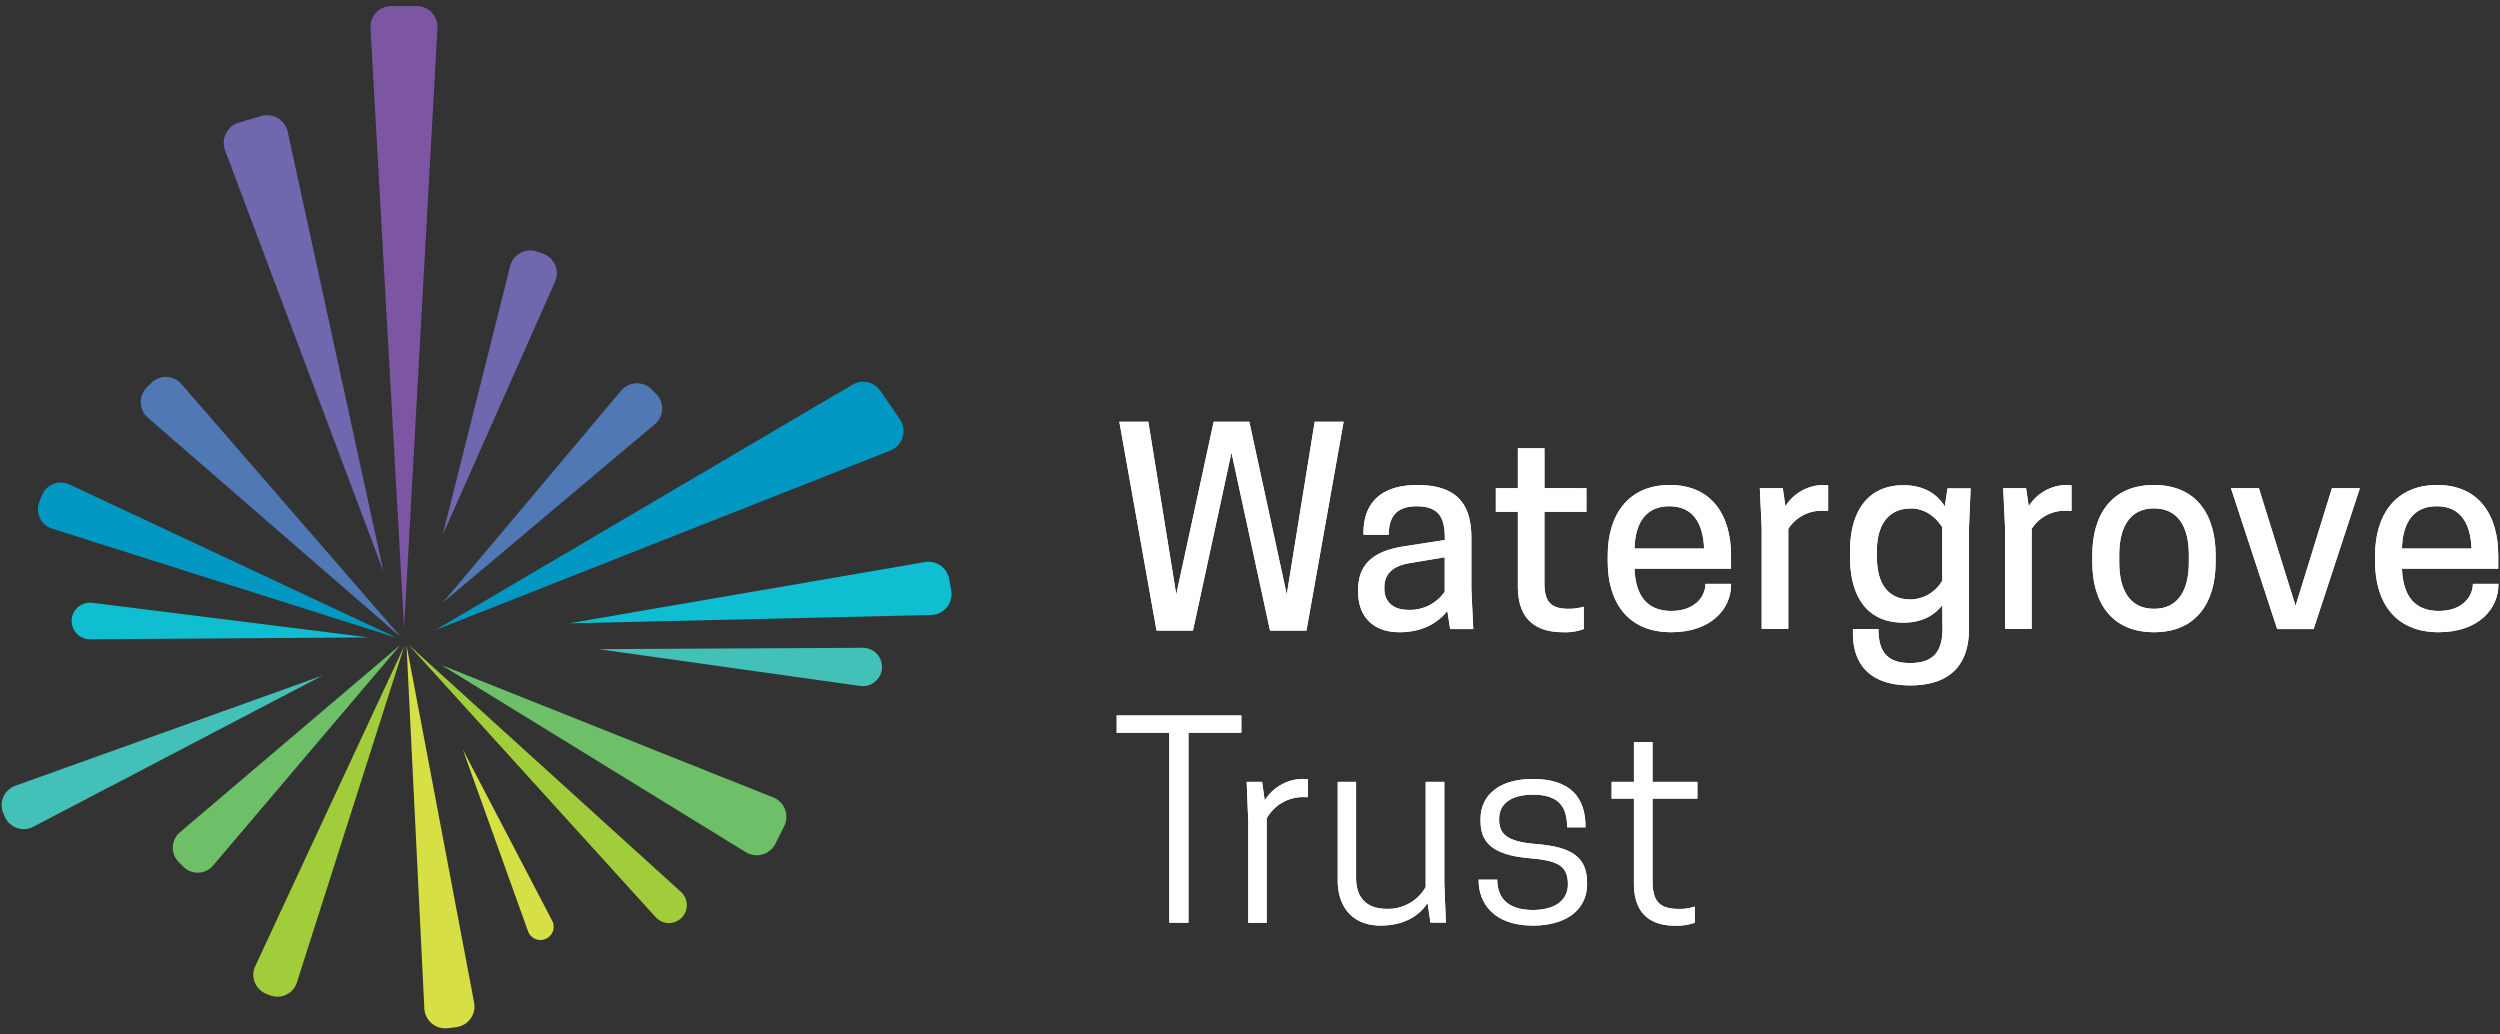 <svg id="Layer_1" data-name="Layer 1" xmlns="http://www.w3.org/2000/svg" viewBox="0 0 725 300"><rect x="0" y="0" width="725" height="300" fill="#333333" stroke="none"/><defs><style>.cls-1{fill:#fff;}.cls-2{fill:#a1cd3a;}.cls-3{fill:#4f78b4;}.cls-4{fill:#7c55a3;}.cls-5{fill:#6dc067;}.cls-6{fill:#0098c2;}.cls-7{fill:#43c0b7;}.cls-8{fill:#d6e044;}.cls-9{fill:#7068af;}.cls-10{fill:#10bed2;}</style></defs><polygon class="cls-1" points="357.13 131.25 345.96 182.88 335.4 182.88 324.61 122.31 333.01 122.31 341.11 172.4 351.97 122.31 362.3 122.31 373.16 172.4 381.26 122.31 389.65 122.31 378.87 182.88 368.31 182.88 357.13 131.25"/><path class="cls-1" d="M419.74,177.18c-2.78,3.47-7.25,6.16-13.87,6.16-8.09,0-12-5-12-11.56V171c0-8.86,6.48-11.56,13.8-12.64L419,156.6V156c0-6.1-1.93-9.18-8.17-9.18-6.55,0-8.09,3.86-8.09,8.25h-7.32v-.69c0-6.48,3.08-13.72,15.64-13.72,11.94,0,15.64,6.09,15.64,15.34v14.87l.54,11.56h-6.7Zm-.77-5.63v-9.94l-10.17,1.7c-4.78.77-7.33,3.08-7.33,6.93v.62c0,3.08,2,6,6.86,6A12.2,12.2,0,0,0,419,171.55"/><path class="cls-1" d="M460.06,141.57v6.86H447.88v20.81c0,5.93,2.54,7.32,7.17,7.32a16.58,16.58,0,0,0,4.24-.61v6.47a15.28,15.28,0,0,1-6,.92c-7.71,0-13.11-3.54-13.11-13.25V148.43h-6.39v-6.86h6.39V130h7.71v11.56Z"/><path class="cls-1" d="M474,164.92c.31,7.94,3.7,12.26,10.71,12.26,6.78,0,9.87-4.16,9.87-7.86H502v.31c0,6.85-5.7,13.71-17.34,13.71-12.79,0-18.42-8.94-18.42-20.42v-1.85c0-11.48,5.71-20.42,18-20.42S502,149.59,502,161.07v3.85Zm0-5.85h20.19c-.31-7.71-3.47-12.26-10.09-12.26s-9.87,4.55-10.1,12.26"/><path class="cls-1" d="M530.16,140.73v7.39h-1.39a11.43,11.43,0,0,0-10.17,5.25v29h-7.71V153.13l-.54-11.56H517l.77,5.24A13.15,13.15,0,0,1,529,140.65c.47,0,1,.08,1.16.08"/><path class="cls-1" d="M563.26,175.48c-2.24,2.93-5.86,5.09-11.26,5.09-11,0-15.49-8.17-15.49-19v-1.85c0-10.48,4.48-19,15.49-19,6.09,0,9.87,2.7,12,6.16l.77-5.24h6.71L571,153.13v29.29c0,9.86-5,16.34-17,16.34-12.41,0-16.65-6.79-16.65-15.11v-1.23h7.4c0,6.39,2.39,9.86,9.18,9.86s9.4-3.31,9.4-10.09Zm-9.25-28c-6.48,0-9.71,4.93-9.71,12.25v1.85c0,7.63,3.23,12.26,9.71,12.26a10.83,10.83,0,0,0,9.25-5.47V152.9c-1.47-2.23-4.32-5.47-9.25-5.47"/><path class="cls-1" d="M600.74,140.73v7.39h-1.39a11.41,11.41,0,0,0-10.17,5.25v29h-7.71V153.13l-.54-11.56h6.63l.77,5.24a13.12,13.12,0,0,1,11.25-6.16c.46,0,1,.08,1.16.08"/><path class="cls-1" d="M606.77,163.07v-2.15c0-11.48,5.47-20.27,17.88-20.27s17.88,8.79,17.88,20.27v2.15c0,11.49-5.47,20.27-17.88,20.27s-17.88-8.78-17.88-20.27m28,0v-2.15c0-8.17-3.16-13.49-10.1-13.49s-10.09,5.32-10.09,13.49v2.15c0,8.17,3.15,13.49,10.09,13.49s10.1-5.32,10.1-13.49"/><polygon class="cls-1" points="646.98 141.57 655.07 141.57 665.71 175.71 676.27 141.57 684.36 141.57 670.95 182.42 660.39 182.42 646.98 141.57"/><path class="cls-1" d="M696.56,164.92c.31,7.94,3.7,12.26,10.71,12.26,6.78,0,9.87-4.16,9.87-7.86h7.39v.31c0,6.85-5.7,13.71-17.34,13.71-12.79,0-18.42-8.94-18.42-20.42v-1.85c0-11.48,5.71-20.42,18-20.42s17.72,8.94,17.72,20.42v3.85Zm0-5.85h20.19c-.31-7.71-3.47-12.26-10.1-12.26s-9.86,4.55-10.09,12.26"/><polygon class="cls-1" points="344.65 267.59 339.1 267.59 339.1 212.49 323.84 212.49 323.84 207.48 359.99 207.48 359.99 212.49 344.65 212.49 344.65 267.59"/><path class="cls-1" d="M379.29,226v5.16h-1.08a12.06,12.06,0,0,0-10.87,6.17v30.28H362V238.31l-.46-11.56H366l.77,5.39a13.12,13.12,0,0,1,11.4-6.24c.54,0,1.08.08,1.16.08"/><path class="cls-1" d="M393.26,226.75v27.82c0,6.16,3.47,9,8.86,9a12.57,12.57,0,0,0,11.33-6.32V226.75h5.4V256l.46,11.56h-4.47l-.85-5.7c-2.31,3.62-6.7,6.55-13.64,6.55-8.17,0-12.41-5.47-12.41-13.1V226.75Z"/><path class="cls-1" d="M454.7,256.42c0-5.55-3.23-6.86-11.17-7.55-11-.93-14.18-4.78-14.18-10.87v-.46c0-7.09,5.62-11.64,15.18-11.64,11.17,0,15.26,5.7,15.26,13.72v.31h-5.32c0-5.86-2.31-9.48-9.94-9.48-6.17,0-9.79,2.54-9.79,7.09,0,4.24,2,6.55,10.87,7.24,10.25.85,14.64,3.78,14.64,11.25v.39c0,7.09-5.62,12-15.72,12-11.56,0-15.72-6.78-15.72-13v-.31h5.39c0,4.47,2.24,8.79,10.33,8.79,6.63,0,10.17-2.94,10.17-7.48"/><path class="cls-1" d="M492.24,226.75v4.85h-13v24c0,6.47,2.69,8,7.86,8a13.57,13.57,0,0,0,4.39-.7v4.7a16.26,16.26,0,0,1-5.71.85c-6.93,0-11.94-3.31-11.94-12.18V231.6h-6.47v-4.85h6.47V215.19h5.4v11.56Z"/><polygon class="cls-1" points="357.13 131.25 345.96 182.88 335.4 182.88 324.61 122.31 333.01 122.31 341.11 172.4 351.97 122.31 362.3 122.31 373.16 172.4 381.26 122.31 389.65 122.31 378.87 182.88 368.31 182.88 357.13 131.25"/><path class="cls-1" d="M419.74,177.18c-2.78,3.47-7.25,6.16-13.87,6.16-8.09,0-12-5-12-11.56V171c0-8.86,6.48-11.56,13.8-12.64L419,156.6V156c0-6.1-1.93-9.18-8.17-9.18-6.55,0-8.09,3.86-8.09,8.25h-7.32v-.69c0-6.48,3.08-13.72,15.64-13.72,11.94,0,15.64,6.09,15.64,15.34v14.87l.54,11.56h-6.7Zm-.77-5.63v-9.94l-10.17,1.7c-4.78.77-7.33,3.08-7.33,6.93v.62c0,3.08,2,6,6.86,6A12.2,12.2,0,0,0,419,171.55"/><path class="cls-1" d="M460.06,141.57v6.86H447.88v20.81c0,5.93,2.54,7.32,7.17,7.32a16.58,16.58,0,0,0,4.24-.61v6.47a15.28,15.28,0,0,1-6,.92c-7.71,0-13.11-3.54-13.11-13.25V148.43h-6.39v-6.86h6.39V130h7.71v11.56Z"/><path class="cls-1" d="M474,164.92c.31,7.94,3.7,12.26,10.71,12.26,6.78,0,9.87-4.16,9.87-7.86H502v.31c0,6.85-5.7,13.71-17.34,13.71-12.79,0-18.42-8.94-18.42-20.42v-1.85c0-11.48,5.71-20.42,18-20.42S502,149.59,502,161.07v3.85Zm0-5.85h20.19c-.31-7.71-3.47-12.26-10.09-12.26s-9.87,4.55-10.1,12.26"/><path class="cls-1" d="M530.16,140.73v7.39h-1.39a11.43,11.43,0,0,0-10.17,5.25v29h-7.71V153.13l-.54-11.56H517l.77,5.24A13.15,13.15,0,0,1,529,140.65c.47,0,1,.08,1.16.08"/><path class="cls-1" d="M563.26,175.48c-2.24,2.93-5.86,5.09-11.26,5.09-11,0-15.49-8.17-15.49-19v-1.85c0-10.48,4.48-19,15.49-19,6.09,0,9.87,2.7,12,6.16l.77-5.24h6.71L571,153.13v29.29c0,9.86-5,16.34-17,16.34-12.41,0-16.65-6.79-16.65-15.11v-1.23h7.4c0,6.39,2.39,9.86,9.18,9.86s9.4-3.31,9.4-10.09Zm-9.25-28c-6.48,0-9.71,4.93-9.71,12.25v1.85c0,7.63,3.23,12.26,9.71,12.26a10.83,10.83,0,0,0,9.25-5.47V152.9c-1.47-2.23-4.32-5.47-9.25-5.47"/><path class="cls-1" d="M600.74,140.73v7.39h-1.39a11.41,11.41,0,0,0-10.17,5.25v29h-7.71V153.13l-.54-11.56h6.63l.77,5.24a13.12,13.12,0,0,1,11.25-6.16c.46,0,1,.08,1.16.08"/><path class="cls-1" d="M606.77,163.07v-2.15c0-11.48,5.47-20.27,17.88-20.27s17.88,8.79,17.88,20.27v2.15c0,11.49-5.47,20.27-17.88,20.27s-17.88-8.78-17.88-20.27m28,0v-2.15c0-8.17-3.16-13.49-10.1-13.49s-10.09,5.32-10.09,13.49v2.15c0,8.17,3.15,13.49,10.09,13.49s10.1-5.32,10.1-13.49"/><polygon class="cls-1" points="646.98 141.57 655.07 141.57 665.71 175.71 676.27 141.57 684.36 141.57 670.95 182.42 660.39 182.42 646.98 141.57"/><path class="cls-1" d="M696.56,164.92c.31,7.94,3.7,12.26,10.71,12.26,6.78,0,9.87-4.16,9.87-7.86h7.39v.31c0,6.85-5.7,13.71-17.34,13.71-12.79,0-18.42-8.94-18.42-20.42v-1.85c0-11.48,5.71-20.42,18-20.42s17.72,8.94,17.72,20.42v3.85Zm0-5.85h20.19c-.31-7.71-3.47-12.26-10.1-12.26s-9.86,4.55-10.09,12.26"/><polygon class="cls-1" points="344.65 267.59 339.1 267.59 339.1 212.49 323.84 212.49 323.84 207.48 359.99 207.48 359.99 212.49 344.65 212.49 344.65 267.59"/><path class="cls-1" d="M379.29,226v5.16h-1.08a12.06,12.06,0,0,0-10.87,6.17v30.28H362V238.31l-.46-11.56H366l.77,5.39a13.12,13.12,0,0,1,11.4-6.24c.54,0,1.08.08,1.16.08"/><path class="cls-1" d="M393.26,226.75v27.82c0,6.16,3.47,9,8.86,9a12.57,12.57,0,0,0,11.33-6.32V226.75h5.4V256l.46,11.56h-4.47l-.85-5.7c-2.31,3.62-6.7,6.55-13.64,6.55-8.17,0-12.41-5.47-12.41-13.1V226.75Z"/><path class="cls-1" d="M454.7,256.42c0-5.55-3.23-6.86-11.17-7.55-11-.93-14.18-4.78-14.18-10.87v-.46c0-7.09,5.62-11.64,15.18-11.64,11.17,0,15.26,5.7,15.26,13.72v.31h-5.32c0-5.86-2.31-9.48-9.94-9.48-6.17,0-9.79,2.54-9.79,7.09,0,4.24,2,6.55,10.87,7.24,10.25.85,14.64,3.78,14.64,11.25v.39c0,7.09-5.62,12-15.72,12-11.56,0-15.72-6.78-15.72-13v-.31h5.39c0,4.47,2.24,8.79,10.33,8.79,6.63,0,10.17-2.94,10.17-7.48"/><path class="cls-1" d="M492.24,226.75v4.85h-13v24c0,6.47,2.69,8,7.86,8a13.57,13.57,0,0,0,4.39-.7v4.7a16.26,16.26,0,0,1-5.71.85c-6.93,0-11.94-3.31-11.94-12.18V231.6h-6.47v-4.85h6.47V215.19h5.4v11.56Z"/><path class="cls-2" d="M118.54,187.05l78.92,71.59a5.19,5.19,0,1,1-7.33,7.33Z"/><path class="cls-3" d="M128.35,174.82l51.82-61.58a6,6,0,0,1,8.75-.37l1.38,1.38a5.94,5.94,0,0,1-.38,8.75Z"/><path class="cls-4" d="M117.19,182,107.44,8.17a6,6,0,0,1,6-6.39h7.42a6,6,0,0,1,6,6.39Z"/><path class="cls-3" d="M116.4,184.91,42.91,121.17a6.06,6.06,0,0,1-.32-8.85l1.23-1.22a6,6,0,0,1,8.84.31Z"/><path class="cls-5" d="M116.13,187,61.8,251a5.88,5.88,0,0,1-8.64.35L51.84,250a5.89,5.89,0,0,1,.35-8.65Z"/><path class="cls-6" d="M115.1,185l-100-31.7a5.85,5.85,0,0,1-3.69-7.71l.76-1.94a5.86,5.86,0,0,1,7.94-3.17Z"/><path class="cls-7" d="M93.49,195.93,9.65,239.77a6,6,0,0,1-8.25-2.9l-.43-1a6,6,0,0,1,3.46-8Z"/><path class="cls-2" d="M117.27,187.28,86.1,284.91a5.93,5.93,0,0,1-7.81,3.72l-1.06-.42a5.92,5.92,0,0,1-3.22-8Z"/><path class="cls-8" d="M134.22,217.38,160.13,267a3.83,3.83,0,1,1-7,3.07Z"/><path class="cls-9" d="M128.37,155.13l19.6-78a6,6,0,0,1,7.72-4.19l1.81.63a6,6,0,0,1,3.51,8Z"/><path class="cls-9" d="M111.17,165.62l-45.89-122a6.14,6.14,0,0,1,4-8.06l6.41-1.89a6.15,6.15,0,0,1,7.75,4.58Z"/><path class="cls-5" d="M128.05,192.89l96.19,38.37a6.05,6.05,0,0,1,3.17,8.35l-2.54,5.07a6.07,6.07,0,0,1-8.6,2.44Z"/><path class="cls-8" d="M117.89,187.13l19.6,103.6a6.07,6.07,0,0,1-5.26,7.16l-2.39.29a6.08,6.08,0,0,1-6.78-5.74Z"/><path class="cls-6" d="M126.22,182.73l121-71.17a6.09,6.09,0,0,1,8.1,1.8l5.63,8.21a6.08,6.08,0,0,1-2.78,9.11Z"/><path class="cls-10" d="M165,180.77,268.25,163a6.08,6.08,0,0,1,7,4.9l.6,3.25a6.08,6.08,0,0,1-5.85,7.19Z"/><path class="cls-7" d="M173.56,188.25l76.67-.39a5.56,5.56,0,1,1-.75,11.07Z"/><path class="cls-10" d="M106.91,184.85l-80.71.54a5.31,5.31,0,1,1,.62-10.57Z"/></svg>